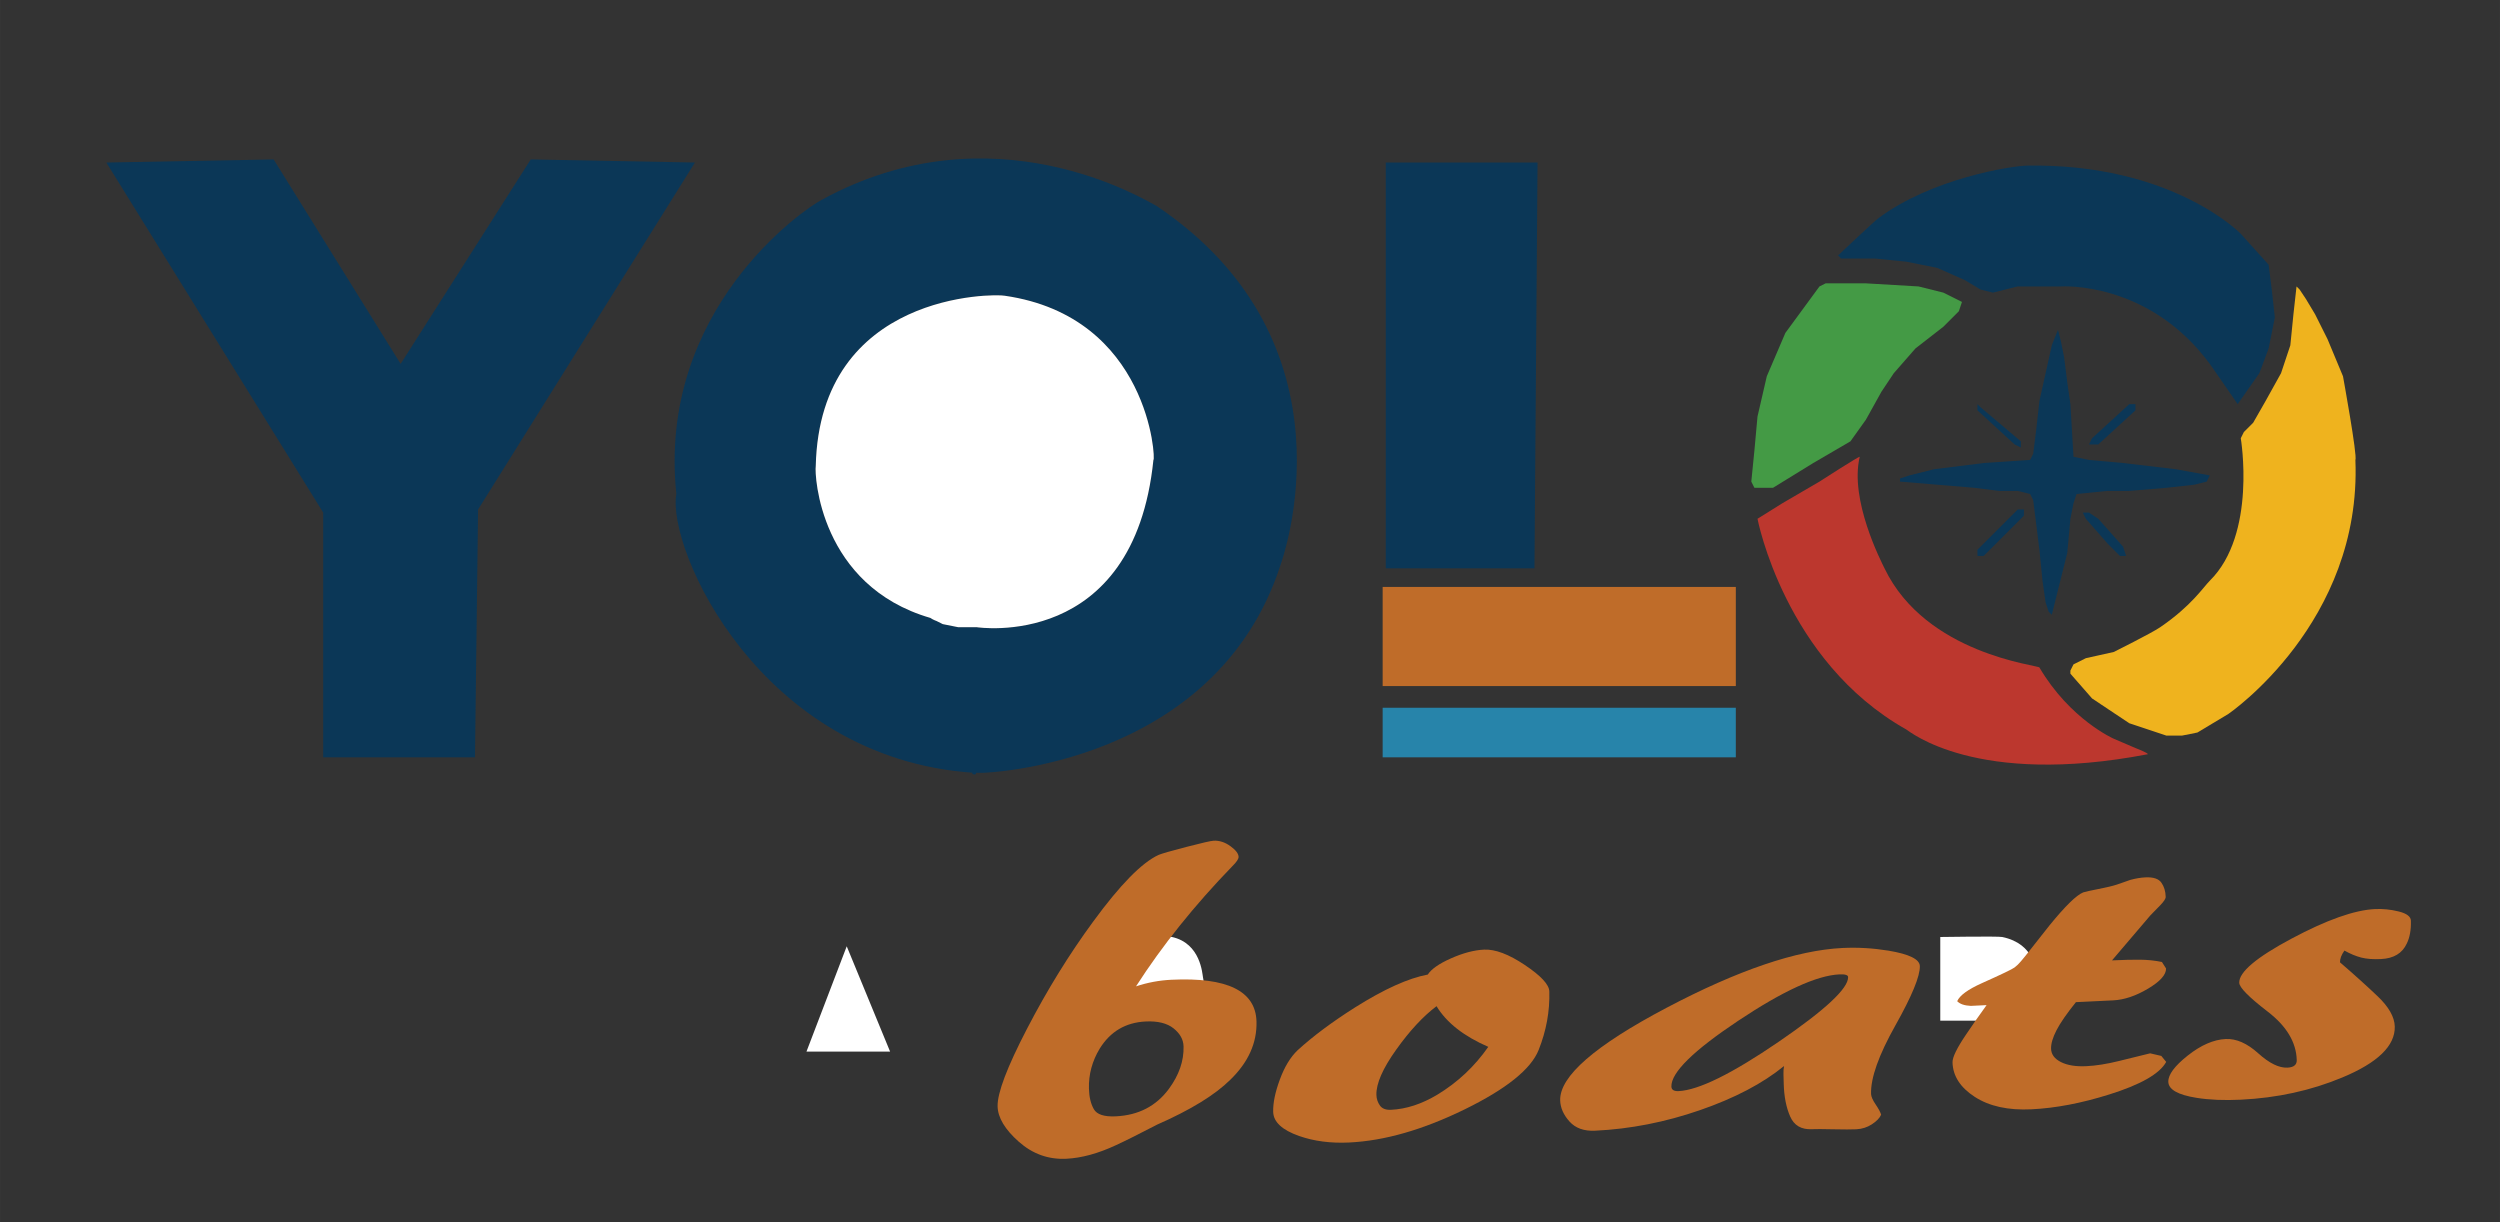 <?xml version="1.0" encoding="UTF-8"?>
<svg xmlns="http://www.w3.org/2000/svg" id="Layer_1" width="28.469cm" height="13.921cm" version="1.1" viewBox="0 0 807 394.617">
  <rect x="0" y="0" width="807" height="394.617" fill="#333333" stroke="none"/>
  <polygon points="104.323 244.465 153.323 244.465 154.323 164.465 224.323 52.465 171.323 51.465 129.323 117.465 88.323 51.465 34.323 52.465 104.323 165.465 104.323 244.465" fill="#0b3757"></polygon>
  <path d="M314.58,249.519c-.044-.009-.082-.018-.117-.025-.024-.005-.044-.009-.07-.015-.04-.009-.07-.015-.07-.015" fill="none" stroke="#0b3757" stroke-linecap="round" stroke-linejoin="round"></path>
  <path d="M373.323,66.465c-3.57-1.794-52.685-32.206-108-2-6.067,3.102-53.17,35.656-47,95-3.141,17.55,26.787,85.351,96,90h3s74.915-2.122,96-67c.564-1.734,26.061-71.585-40-116ZM372.323,148.465c-6.32,61.877-57,54-57,54h-6l-5-1-2-1s-1.118-.378-2-1c-35.697-10.388-37.45-46.17-37-49,1.298-56.252,57.789-55.68,61-55,46.749,6.757,48.807,53.307,48,53Z" fill="#0b3757"></path>
  <path d="M314.58,249.519c.239.051.426.091.563.12-.181-.039-.397-.085-.563-.12Z" fill="#0b3757"></path>
  <path d="M315.143,249.64c.153.033.278.059.325.069-.035-.007-.136-.029-.325-.069Z" fill="#0b3757"></path>
  <path d="M324.323,95.465c-3.211-.68-59.702-1.252-61,55-.45,2.83,1.303,38.612,37,49,.882.622,2,1,2,1l2,1,5,1h6s50.68,7.877,57-54c.807.307-1.251-46.243-48-53Z" fill="#fff"></path>
  <polygon points="496.323 52.465 447.323 52.465 447.323 53.465 447.323 183.465 495.323 183.465 496.323 52.465" fill="#0b3757"></polygon>
  <rect x="446.323" y="189.465" width="114" height="32" fill="#bf6c29"></rect>
  <rect x="446.323" y="228.465" width="114" height="16" fill="#2784aa"></rect>
  <path d="M689.323,241.465l-7-3s-14.083-6.157-24-23c-.468-.795-36.654-4.266-50-32-1.093-2.272-11.341-22.099-8-36,.113-.47-13,8-13,8l-12,7-8,5s8.782,45.95,48,68c1.106.622,22.585,18.646,78,8,.123-.413-4-2-4-2Z" fill="#bc372e"></path>
  <path d="M756.323,121.465l-5-12-4-8-3-5-2-3-1-1-1,9-1,10-3,9-5,9-4,7-3,3-1,2s5.241,30.972-10,46c-2.043,2.014-5.903,8.111-16,15-2.891,1.973-15,8-15,8l-9,2-4,2-1,2v1l7,8,6,4,6,4,6,2,6,2h5l5-1,10-6s43.152-29.44,41-82c.711-1.168-4-27-4-27Z" fill="#efb31e"></path>
  <path d="M605.323,83.465l10,1,10,2,9,4,5,3,4,1,8-2h14s28.154-1.91,48,25c1.234,1.674,9,13,9,13l7-10,3-8,2-10-1-9-1-8-9-10s-22.102-22.791-69-22c-5.063.085-30.809,4.12-48,17-1.575,1.18-13,12-13,12l1,1h11Z" fill="#0b3757"></path>
  <polygon points="572.323 157.465 585.323 149.465 597.323 142.465 602.323 135.465 607.323 126.465 611.323 120.465 618.323 112.465 627.323 105.465 632.323 100.465 633.323 97.465 627.323 94.465 619.323 92.465 602.323 91.465 592.323 91.465 589.323 91.465 587.323 92.465 576.323 107.465 570.323 121.465 567.323 134.465 566.323 145.465 565.323 155.465 566.323 157.465 572.323 157.465" fill="#449a45"></polygon>
  <polygon points="699.323 157.465 708.323 156.465 712.323 155.465 713.323 153.465 702.323 151.465 685.323 149.465 674.323 148.465 669.323 147.465 668.323 130.465 667.323 123.465 666.323 115.465 665.323 110.465 664.323 106.465 662.323 111.465 660.323 120.465 658.323 129.465 657.323 138.465 656.323 146.465 655.323 148.465 640.323 149.465 624.323 151.465 616.323 153.465 613.323 154.465 613.323 155.465 625.323 156.465 637.323 157.465 645.323 158.465 651.323 158.465 655.323 159.465 656.323 161.465 658.323 177.465 659.323 187.465 660.323 194.465 661.323 197.465 662.323 198.465 663.323 194.465 667.323 178.465 668.323 167.465 669.323 162.465 670.323 159.465 680.323 158.465 687.323 158.465 699.323 157.465" fill="#0b3757"></polygon>
  <polygon points="674.323 165.465 672.323 165.465 673.323 167.465 680.323 175.465 684.323 179.465 686.323 179.465 685.323 176.465 677.323 167.465 674.323 165.465" fill="#0b3757"></polygon>
  <polygon points="638.323 177.465 638.323 179.465 640.323 179.465 653.323 166.465 653.323 164.465 651.323 164.465 638.323 177.465" fill="#0b3757"></polygon>
  <polygon points="652.323 144.465 652.323 142.465 639.323 131.465 638.323 130.465 638.323 132.465 650.323 143.465 652.323 144.465" fill="#0b3757"></polygon>
  <polygon points="689.323 130.465 687.323 130.465 675.323 141.465 674.323 143.465 677.323 143.465 689.323 132.465 689.323 130.465" fill="#0b3757"></polygon>
  <polygon points="260.323 339.465 287.323 339.465 273.323 305.465 260.323 339.465" fill="#fff"></polygon>
  <path d="M388.323,315.465c-.23-1.028-.693-10.94-10-13-2.742-.607-10,0-10,0h-10v27h21s10.82-5.877,9-14Z" fill="#fff"></path>
  <path d="M657.323,315.465c-.076-1.845-.301-10.769-11-13-1.395-.291-20,0-20,0v27h18s13.485-2.279,13-14Z" fill="#fff"></path>
  <g>
    <path d="M378.151,316.268c18.029-.865,27.18,3.627,27.446,13.474.187,6.885-2.626,13.148-8.434,18.788-4.977,4.931-12.854,9.76-23.624,14.49-5.882,3.06-10.332,5.284-13.361,6.672-5.72,2.667-11.047,4.121-15.979,4.358-5.785.277-10.901-1.56-15.351-5.511-4.451-3.95-6.725-7.742-6.823-11.376-.117-4.304,3.062-12.688,9.539-25.159,6.473-12.468,13.571-23.964,21.295-34.484,8.704-11.905,15.747-19.088,21.134-21.55,1.01-.43,4.009-1.292,9-2.586,4.987-1.292,7.908-1.958,8.761-2,1.87-.09,3.674.493,5.413,1.75,1.734,1.258,2.62,2.412,2.648,3.462.018.67-.638,1.66-1.964,2.966-6.132,6.326-11.792,12.727-16.982,19.198-5.19,6.474-9.911,13.019-14.16,19.636,3.711-1.229,7.524-1.94,11.44-2.129ZM351.509,351.439c.073,2.678.599,4.879,1.584,6.603.981,1.725,3.345,2.496,7.089,2.316,7.312-.352,13.024-3.305,17.134-8.865,3.284-4.466,4.865-9.041,4.738-13.727-.06-2.198-1.134-4.134-3.223-5.806-2.089-1.669-5.091-2.412-9.002-2.224-6.467.31-11.41,3.229-14.838,8.754-2.445,4.045-3.606,8.359-3.482,12.948Z" fill="#bf6c29"></path>
    <path d="M479.061,306.541c3.572-.172,7.96,1.484,13.164,4.969,5.205,3.483,7.836,6.326,7.896,8.524.174,6.407-.978,12.71-3.448,18.906-2.476,6.2-10.434,12.589-23.881,19.17-13.451,6.583-25.874,10.146-37.269,10.693-5.957.286-11.341-.413-16.153-2.097-5.506-1.937-8.299-4.531-8.387-7.783-.077-2.867.636-6.349,2.146-10.443,1.506-4.093,3.421-7.247,5.748-9.467,4.987-4.547,11.161-9.152,18.532-13.813,9.378-5.907,17.202-9.443,23.474-10.606,1.143-1.777,3.649-3.525,7.523-5.243,3.87-1.716,7.422-2.654,10.655-2.81ZM444.305,353.446c.033,1.244.403,2.375,1.113,3.395.707,1.02,1.913,1.487,3.615,1.405,4.933-.236,9.914-1.862,14.942-4.882,6.536-3.951,12.018-9.097,16.444-15.438-7.929-3.446-13.497-7.825-16.706-13.128-4.344,3.273-8.688,7.956-13.033,14.054-4.351,6.097-6.475,10.962-6.376,14.595Z" fill="#bf6c29"></path>
    <path d="M514.877,364.993c-3.572.172-6.325-.821-8.257-2.978-1.934-2.156-2.93-4.432-2.994-6.822-.21-7.745,11.229-17.7,34.322-29.867,23.089-12.167,42.036-18.605,56.836-19.315,4.932-.237,9.878.054,14.842.866,6.673,1.116,10.04,2.774,10.1,4.973.088,3.252-2.55,9.65-7.913,19.193-5.361,9.545-7.974,16.897-7.834,22.061.023.861.521,2.011,1.499,3.447.973,1.438,1.557,2.532,1.749,3.291-.481,1.074-1.476,2.104-2.982,3.086-1.506.981-3.196,1.519-5.066,1.608-1.53.073-4.002.07-7.409-.003-3.411-.077-5.711-.085-6.899-.028-3.404.164-5.74-1.209-7.01-4.115-1.272-2.905-1.962-6.416-2.072-10.527-.031-1.147-.06-2.198-.086-3.155-.025-.955.034-1.819.186-2.595-6.835,5.595-15.861,10.337-27.081,14.226-11.225,3.892-22.534,6.108-33.929,6.655ZM539.53,350.74c.028,1.054.808,1.543,2.339,1.47,6.463-.311,17.222-5.615,32.273-15.911,15.051-10.295,22.526-17.261,22.429-20.896-.019-.667-.964-.959-2.834-.869-7.316.351-18.211,5.351-32.681,14.996-14.474,9.648-21.648,16.718-21.526,21.21Z" fill="#bf6c29"></path>
    <path d="M662.089,338.538c.05,1.817,1.11,3.249,3.184,4.299,2.071,1.049,4.807,1.493,8.211,1.329,3.062-.146,6.537-.696,10.432-1.649,6.597-1.656,9.981-2.491,10.151-2.499l3.601.833,1.584,1.935c-2.111,3.836-8.232,7.338-18.367,10.504-8.952,2.821-17.342,4.422-25.163,4.798-7.487.359-13.567-.975-18.25-4.006-4.68-3.03-7.079-6.744-7.198-11.145-.044-1.624,1.408-4.613,4.355-8.968,2.126-3.165,4.341-6.335,6.642-9.511-1.703.081-3.406.163-5.103.245-2.049-.093-3.51-.596-4.386-1.513.802-1.855,3.474-3.805,8.019-5.843,6.225-2.786,9.715-4.463,10.467-5.024.751-.562,1.456-1.242,2.116-2.042.657-.796,1.15-1.394,1.484-1.794,2.632-3.381,5.188-6.616,7.659-9.703,5.105-6.275,8.758-9.849,10.95-10.722.673-.223,2.323-.59,4.953-1.099,2.624-.508,4.611-.986,5.965-1.436,2.531-.888,3.964-1.387,4.302-1.499,1.688-.462,3.303-.733,4.833-.807,2.552-.123,4.269.44,5.156,1.691.886,1.25,1.353,2.784,1.401,4.6.016.573-.558,1.464-1.716,2.667-1.16,1.205-2.236,2.311-3.232,3.314l-12.381,14.524c3.572-.171,6.592-.244,9.063-.219,2.469.025,4.817.271,7.047.738l1.335,2.091c.054,2.007-1.892,4.184-5.828,6.526-3.942,2.343-7.695,3.601-11.268,3.771l-11.994.576c-2.965,3.687-5.056,6.706-6.27,9.062-1.214,2.356-1.799,4.348-1.755,5.973Z" fill="#bf6c29"></path>
    <path d="M755.355,310.65c4.533,3.901,8.592,7.559,12.177,10.977,3.582,3.419,5.418,6.658,5.501,9.717.168,6.217-5.476,11.704-16.928,16.466-10.105,4.22-21.027,6.61-32.765,7.174-5.446.262-10.218.06-14.325-.604-5.989-.956-9.014-2.678-9.081-5.165-.062-2.295,2.032-5.124,6.285-8.487,4.252-3.364,8.332-5.14,12.247-5.327,3.401-.164,6.892,1.369,10.473,4.595,3.576,3.229,6.729,4.775,9.452,4.646,2.04-.099,3.04-.912,2.999-2.442-.155-5.737-3.279-10.948-9.366-15.635-6.091-4.685-9.152-7.794-9.193-9.325-.094-3.441,5.526-8.186,16.86-14.237,11.333-6.047,20.317-9.232,26.952-9.551,2.552-.122,5.113.138,7.686.78,2.572.644,3.876,1.634,3.912,2.972.08,2.965-.363,5.428-1.333,7.388-1.448,3.135-4.213,4.797-8.296,4.993-2.551.122-4.688-.036-6.4-.481-1.718-.443-3.526-1.195-5.427-2.253-.984,1.389-1.461,2.655-1.43,3.802Z" fill="#bf6c29"></path>
  </g>
  <g id="Generative_Object" display="none">
    <g>
      <path d="M893.06,587.357l54.206.085c-14.482.329-28.991.619-43.484.425-2.588-.035-8.213.224-10.382-.17-.244-.044-.596.091-.34-.34Z"></path>
      <path d="M988.452,585.485v-.34c3.053-.022,6.148-.115,9.19.085l-9.19.255Z" fill="#acacaa"></path>
      <g>
        <path d="M915.185,492.561l.596,80.926,34.549-3.744c-10.286-4.858-22.175-2.918-32.847-.511,13.639-21.283,9.608-50.469-1.617-71.906,24.026,12.217,37.816,36.13,36.506,63.226-.061,1.263-1.278,8.646-1.021,9.02.191.278,1.288-.253,1.362.511-16.121,2.243-32.337,4.201-48.59,5.361-8.67.619-17.875,1.226-26.55,1.362-2.1.033-4.531.22-6.467-.34l10.126-.766c11.717-26.036,23.547-52.08,33.443-78.884l-1.106,71.395-28.507.085c-.411.74-3.768,7.443-3.404,7.659,10.931-.505,21.919-.909,32.762-2.298l.766-81.096Z"></path>
        <path d="M963.689,569.147c.218.456.399.427,0,.851-.389.414-5.742,2.939-6.808,3.574-4.66,2.777-10.198,6.043-13.445,10.382l55.482.511-168.234-.085,39.059-.425-3.063-6.297c32.578.507,65.048-2.776,97.009-8.51Z"></path>
        <path d="M981.474,585.315v.17c-29.966.381-59.971.453-89.946.34-16.303-.061-32.645-.061-48.93-.596,29.359-.144,58.712-.473,88.074-.425,16.926.028,33.88.511,50.802.511Z"></path>
        <path d="M877.062,586.166c34.688-.298,69.389.174,104.072.255-40.185.677-80.388.363-120.581.255-.256-.432.096-.296.34-.34,3.426-.622,12.128-.136,16.168-.17Z"></path>
        <path d="M988.452,585.145v.34c-2.323.022-4.655-.03-6.978,0v-.17c2.32-0,4.649-.153,6.978-.17Z" fill="#5f5d5b"></path>
      </g>
    </g>
  </g>
</svg>
